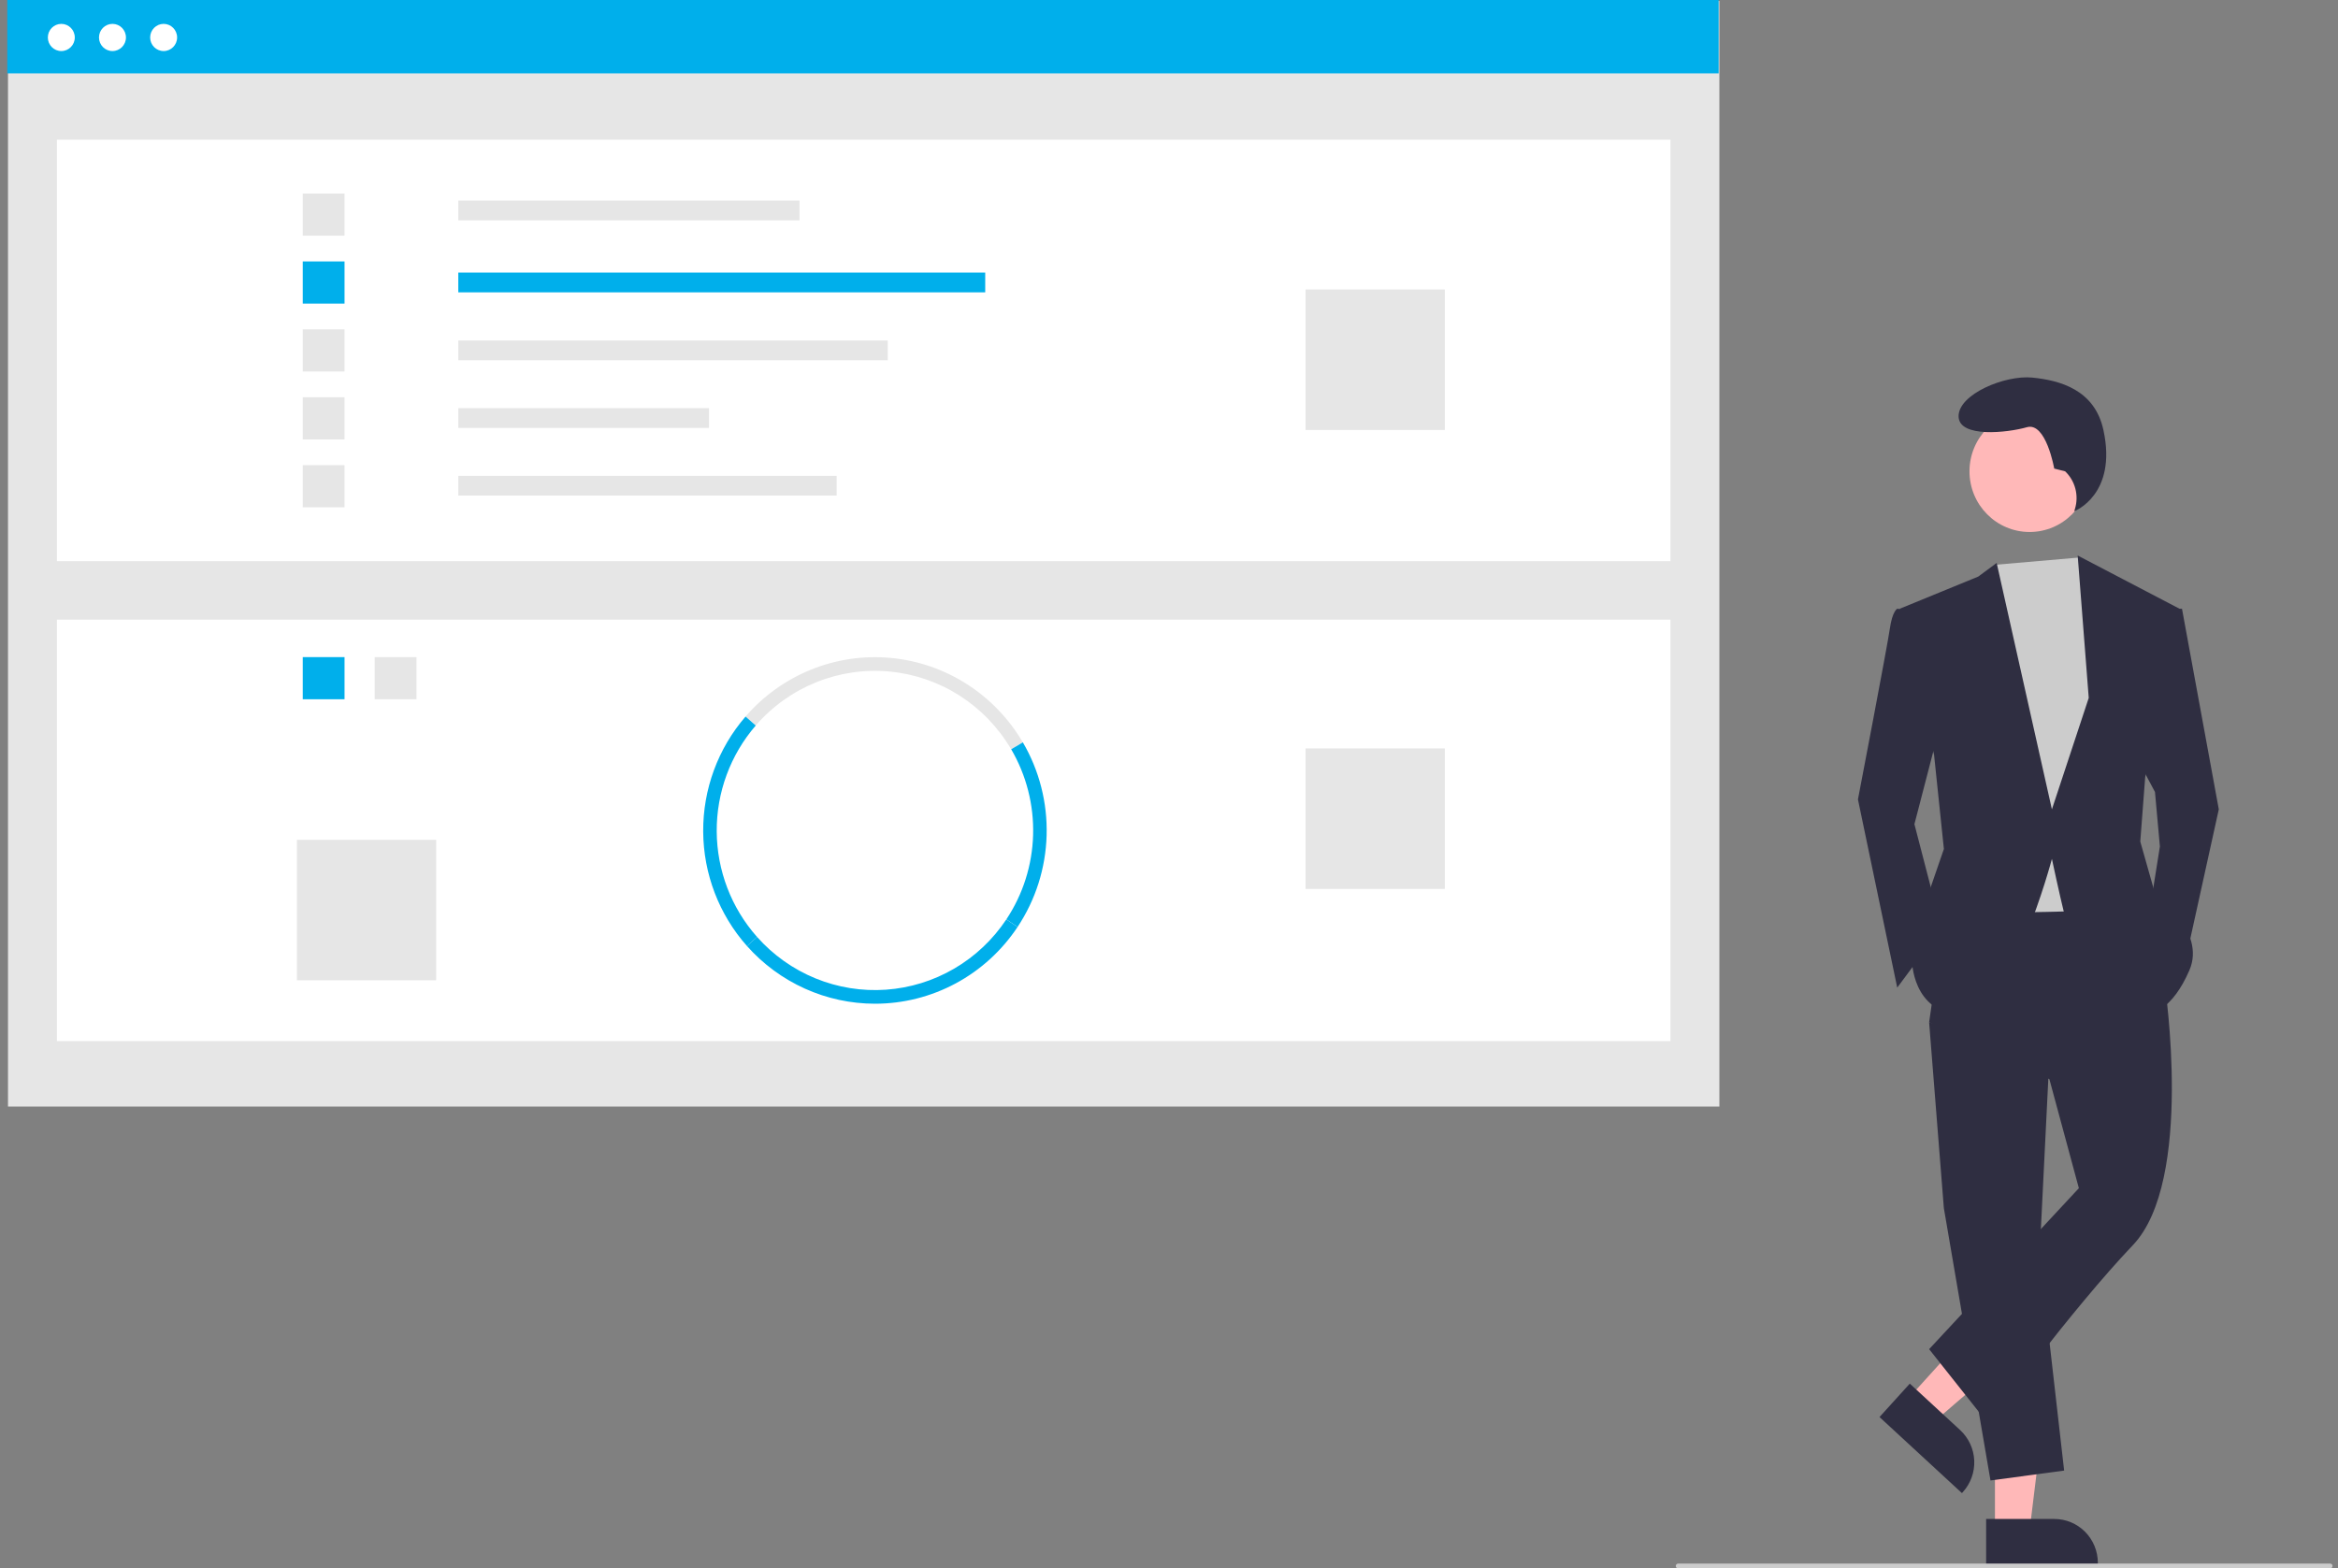 <svg width="231" height="155" viewBox="0 0 231 155" fill="none" xmlns="http://www.w3.org/2000/svg">
<rect x="0" y="0" width="231" height="155" fill="#808080" stroke="none"/>
<g clip-path="url(#clip0_672_1138)">
<path d="M169.878 0.094H0.789V109.356H169.878V0.094Z" fill="#E6E6E6"/>
<path d="M165.044 13.805H5.625V55.456H165.044V13.805Z" fill="white"/>
<path d="M78.995 19.82H45.281V21.773H78.995V19.82Z" fill="#E6E6E6"/>
<path d="M97.342 26.938H45.281V28.89H97.342V26.938Z" fill="#00AFEB"/>
<path d="M87.71 33.648H45.281V35.601H87.71V33.648Z" fill="#E6E6E6"/>
<path d="M70.05 40.336H45.281V42.289H70.05V40.336Z" fill="#E6E6E6"/>
<path d="M82.664 47.023H45.281V48.976H82.664V47.023Z" fill="#E6E6E6"/>
<path d="M34.042 19.125H29.914V23.29H34.042V19.125Z" fill="#E6E6E6"/>
<path d="M34.042 25.836H29.914V30.001H34.042V25.836Z" fill="#00AFEB"/>
<path d="M34.042 32.547H29.914V36.712H34.042V32.547Z" fill="#E6E6E6"/>
<path d="M34.042 39.258H29.914V43.423H34.042V39.258Z" fill="#E6E6E6"/>
<path d="M34.042 45.969H29.914V50.134H34.042V45.969Z" fill="#E6E6E6"/>
<path d="M142.753 28.609H128.992V42.493H142.753V28.609Z" fill="#E6E6E6"/>
<path d="M165.044 61.234H5.625V102.886H165.044V61.234Z" fill="white"/>
<path d="M41.152 64.938H37.023V69.103H41.152V64.938Z" fill="#E6E6E6"/>
<path d="M34.042 64.938H29.914V69.103H34.042V64.938Z" fill="#00AFEB"/>
<path d="M99.905 74.046C98.647 71.897 96.901 70.08 94.811 68.744C92.721 67.408 90.347 66.592 87.883 66.362C85.42 66.132 82.938 66.496 80.641 67.423C78.344 68.35 76.297 69.814 74.67 71.694L73.664 70.807C75.43 68.766 77.651 67.176 80.144 66.17C82.638 65.163 85.332 64.769 88.006 65.018C90.68 65.267 93.258 66.153 95.526 67.603C97.795 69.053 99.689 71.026 101.055 73.359L99.905 74.046Z" fill="#E6E6E6"/>
<path d="M100.538 91.606L99.43 90.854C101.072 88.383 101.988 85.494 102.073 82.52C102.158 79.546 101.407 76.608 99.909 74.046L101.059 73.359C102.686 76.141 103.5 79.33 103.408 82.558C103.316 85.787 102.321 88.924 100.538 91.606Z" fill="#00AFEB"/>
<path d="M73.803 93.49C71.041 90.378 69.502 86.355 69.477 82.178C69.451 78.001 70.94 73.959 73.663 70.812L74.669 71.7C72.161 74.598 70.789 78.322 70.813 82.169C70.837 86.017 72.254 89.724 74.798 92.59L73.803 93.49Z" fill="#00AFEB"/>
<path d="M86.446 99.191C84.06 99.189 81.702 98.681 79.524 97.698C77.346 96.716 75.397 95.282 73.805 93.49L74.8 92.59C76.388 94.381 78.361 95.781 80.568 96.685C82.775 97.589 85.157 97.972 87.533 97.805C89.909 97.638 92.216 96.925 94.278 95.722C96.339 94.518 98.1 92.855 99.427 90.859L100.536 91.612C98.985 93.945 96.888 95.858 94.431 97.18C91.973 98.502 89.231 99.192 86.446 99.191Z" fill="#00AFEB"/>
<path d="M142.753 73.961H128.992V87.845H142.753V73.961Z" fill="#E6E6E6"/>
<path d="M43.096 82.992H29.336V96.876H43.096V82.992Z" fill="#E6E6E6"/>
<path d="M169.807 0H0.719V7.248H169.807V0Z" fill="#00AFEB"/>
<path d="M6.058 5.046C6.793 5.046 7.389 4.445 7.389 3.703C7.389 2.961 6.793 2.359 6.058 2.359C5.323 2.359 4.727 2.961 4.727 3.703C4.727 4.445 5.323 5.046 6.058 5.046Z" fill="white"/>
<path d="M11.113 5.046C11.848 5.046 12.444 4.445 12.444 3.703C12.444 2.961 11.848 2.359 11.113 2.359C10.377 2.359 9.781 2.961 9.781 3.703C9.781 4.445 10.377 5.046 11.113 5.046Z" fill="white"/>
<path d="M16.167 5.046C16.903 5.046 17.499 4.445 17.499 3.703C17.499 2.961 16.903 2.359 16.167 2.359C15.432 2.359 14.836 2.961 14.836 3.703C14.836 4.445 15.432 5.046 16.167 5.046Z" fill="white"/>
<path d="M197.106 151.236H200.529L202.158 137.914L197.105 137.914L197.106 151.236Z" fill="#FFB8B8"/>
<path d="M196.234 150.11L202.976 150.109H202.976C204.115 150.109 205.208 150.566 206.014 151.379C206.819 152.192 207.272 153.294 207.272 154.444V154.585L196.235 154.585L196.234 150.11Z" fill="#2F2E41"/>
<path d="M188.582 138.159L191.108 140.49L201.221 131.768L197.493 128.328L188.582 138.159Z" fill="#FFB8B8"/>
<path d="M188.693 136.734L193.668 141.325L193.668 141.325C194.508 142.101 195.009 143.182 195.06 144.33C195.111 145.479 194.707 146.6 193.938 147.449L193.844 147.553L185.699 140.037L188.693 136.734Z" fill="#2F2E41"/>
<path d="M202.486 104.458L201.516 124.035L203.942 145.326L196.665 146.305L192.057 119.386L190.602 101.031L202.486 104.458Z" fill="#2F2E41"/>
<path d="M213.886 97.354C213.886 97.354 216.797 116.687 210.733 123.05C204.669 129.413 196.423 140.67 196.423 140.67L190.602 133.328L205.397 117.421L202.486 106.653L190.602 101.025L192.542 87.565L210.006 87.32L213.886 97.354Z" fill="#2F2E41"/>
<path d="M200.53 52.573C203.811 52.573 206.47 49.89 206.47 46.58C206.47 43.269 203.811 40.586 200.53 40.586C197.249 40.586 194.59 43.269 194.59 46.58C194.59 49.89 197.249 52.573 200.53 52.573Z" fill="#FFB8B8"/>
<path d="M205.46 55.094L206.37 56.485L208.796 63.337L206.855 90.012L195.455 90.257L194 59.666L197.049 55.821L205.46 55.094Z" fill="#CCCCCC"/>
<path d="M189.392 60.401L187.451 60.156C187.451 60.156 186.966 60.401 186.723 62.114C186.481 63.827 183.57 79 183.57 79L187.451 97.599L191.817 91.725L189.149 81.447L191.817 71.169L189.392 60.401Z" fill="#2F2E41"/>
<path d="M214.129 60.156H215.585L219.223 79.979L215.827 95.396L212.431 89.768L213.402 83.65L212.917 78.266L211.219 75.084L214.129 60.156Z" fill="#2F2E41"/>
<path d="M204.042 46.578L202.962 46.305C202.962 46.305 202.152 41.674 200.262 42.219C198.372 42.764 193.512 43.309 193.512 41.129C193.512 38.95 198.102 37.043 200.802 37.315C203.502 37.587 206.951 38.491 207.822 42.491C209.22 48.904 204.939 50.523 204.939 50.523L205.01 50.29C205.208 49.641 205.222 48.95 205.051 48.294C204.88 47.638 204.531 47.044 204.042 46.578Z" fill="#2F2E41"/>
<path d="M187.695 60.16L195.457 56.979L197.276 55.633L202.733 79.983L206.372 68.97L205.28 54.898L215.346 60.16L211.95 76.801L211.465 83.164L212.92 88.303C212.92 88.303 218.014 91.974 216.316 95.889C214.618 99.805 212.678 100.05 212.678 100.05C212.678 100.05 204.431 92.219 203.946 90.261C203.461 88.303 202.733 84.877 202.733 84.877C202.733 84.877 198.61 100.539 193.759 100.295C188.908 100.05 188.908 94.911 188.908 94.911L190.121 89.527L192.061 83.898L191.091 74.599L187.695 60.16Z" fill="#2F2E41"/>
<path d="M230.218 155.001H165.811C165.747 155.001 165.686 154.975 165.641 154.93C165.596 154.884 165.57 154.822 165.57 154.758C165.57 154.694 165.596 154.632 165.641 154.587C165.686 154.541 165.747 154.516 165.811 154.516H230.218C230.282 154.516 230.343 154.541 230.388 154.587C230.433 154.632 230.459 154.694 230.459 154.758C230.459 154.822 230.433 154.884 230.388 154.93C230.343 154.975 230.282 155.001 230.218 155.001Z" fill="#CCCCCC"/>
</g>
<defs>
<clipPath id="clip0_672_1138">
<rect width="229.742" height="155" fill="white" transform="translate(0.719)"/>
</clipPath>
</defs>
</svg>
